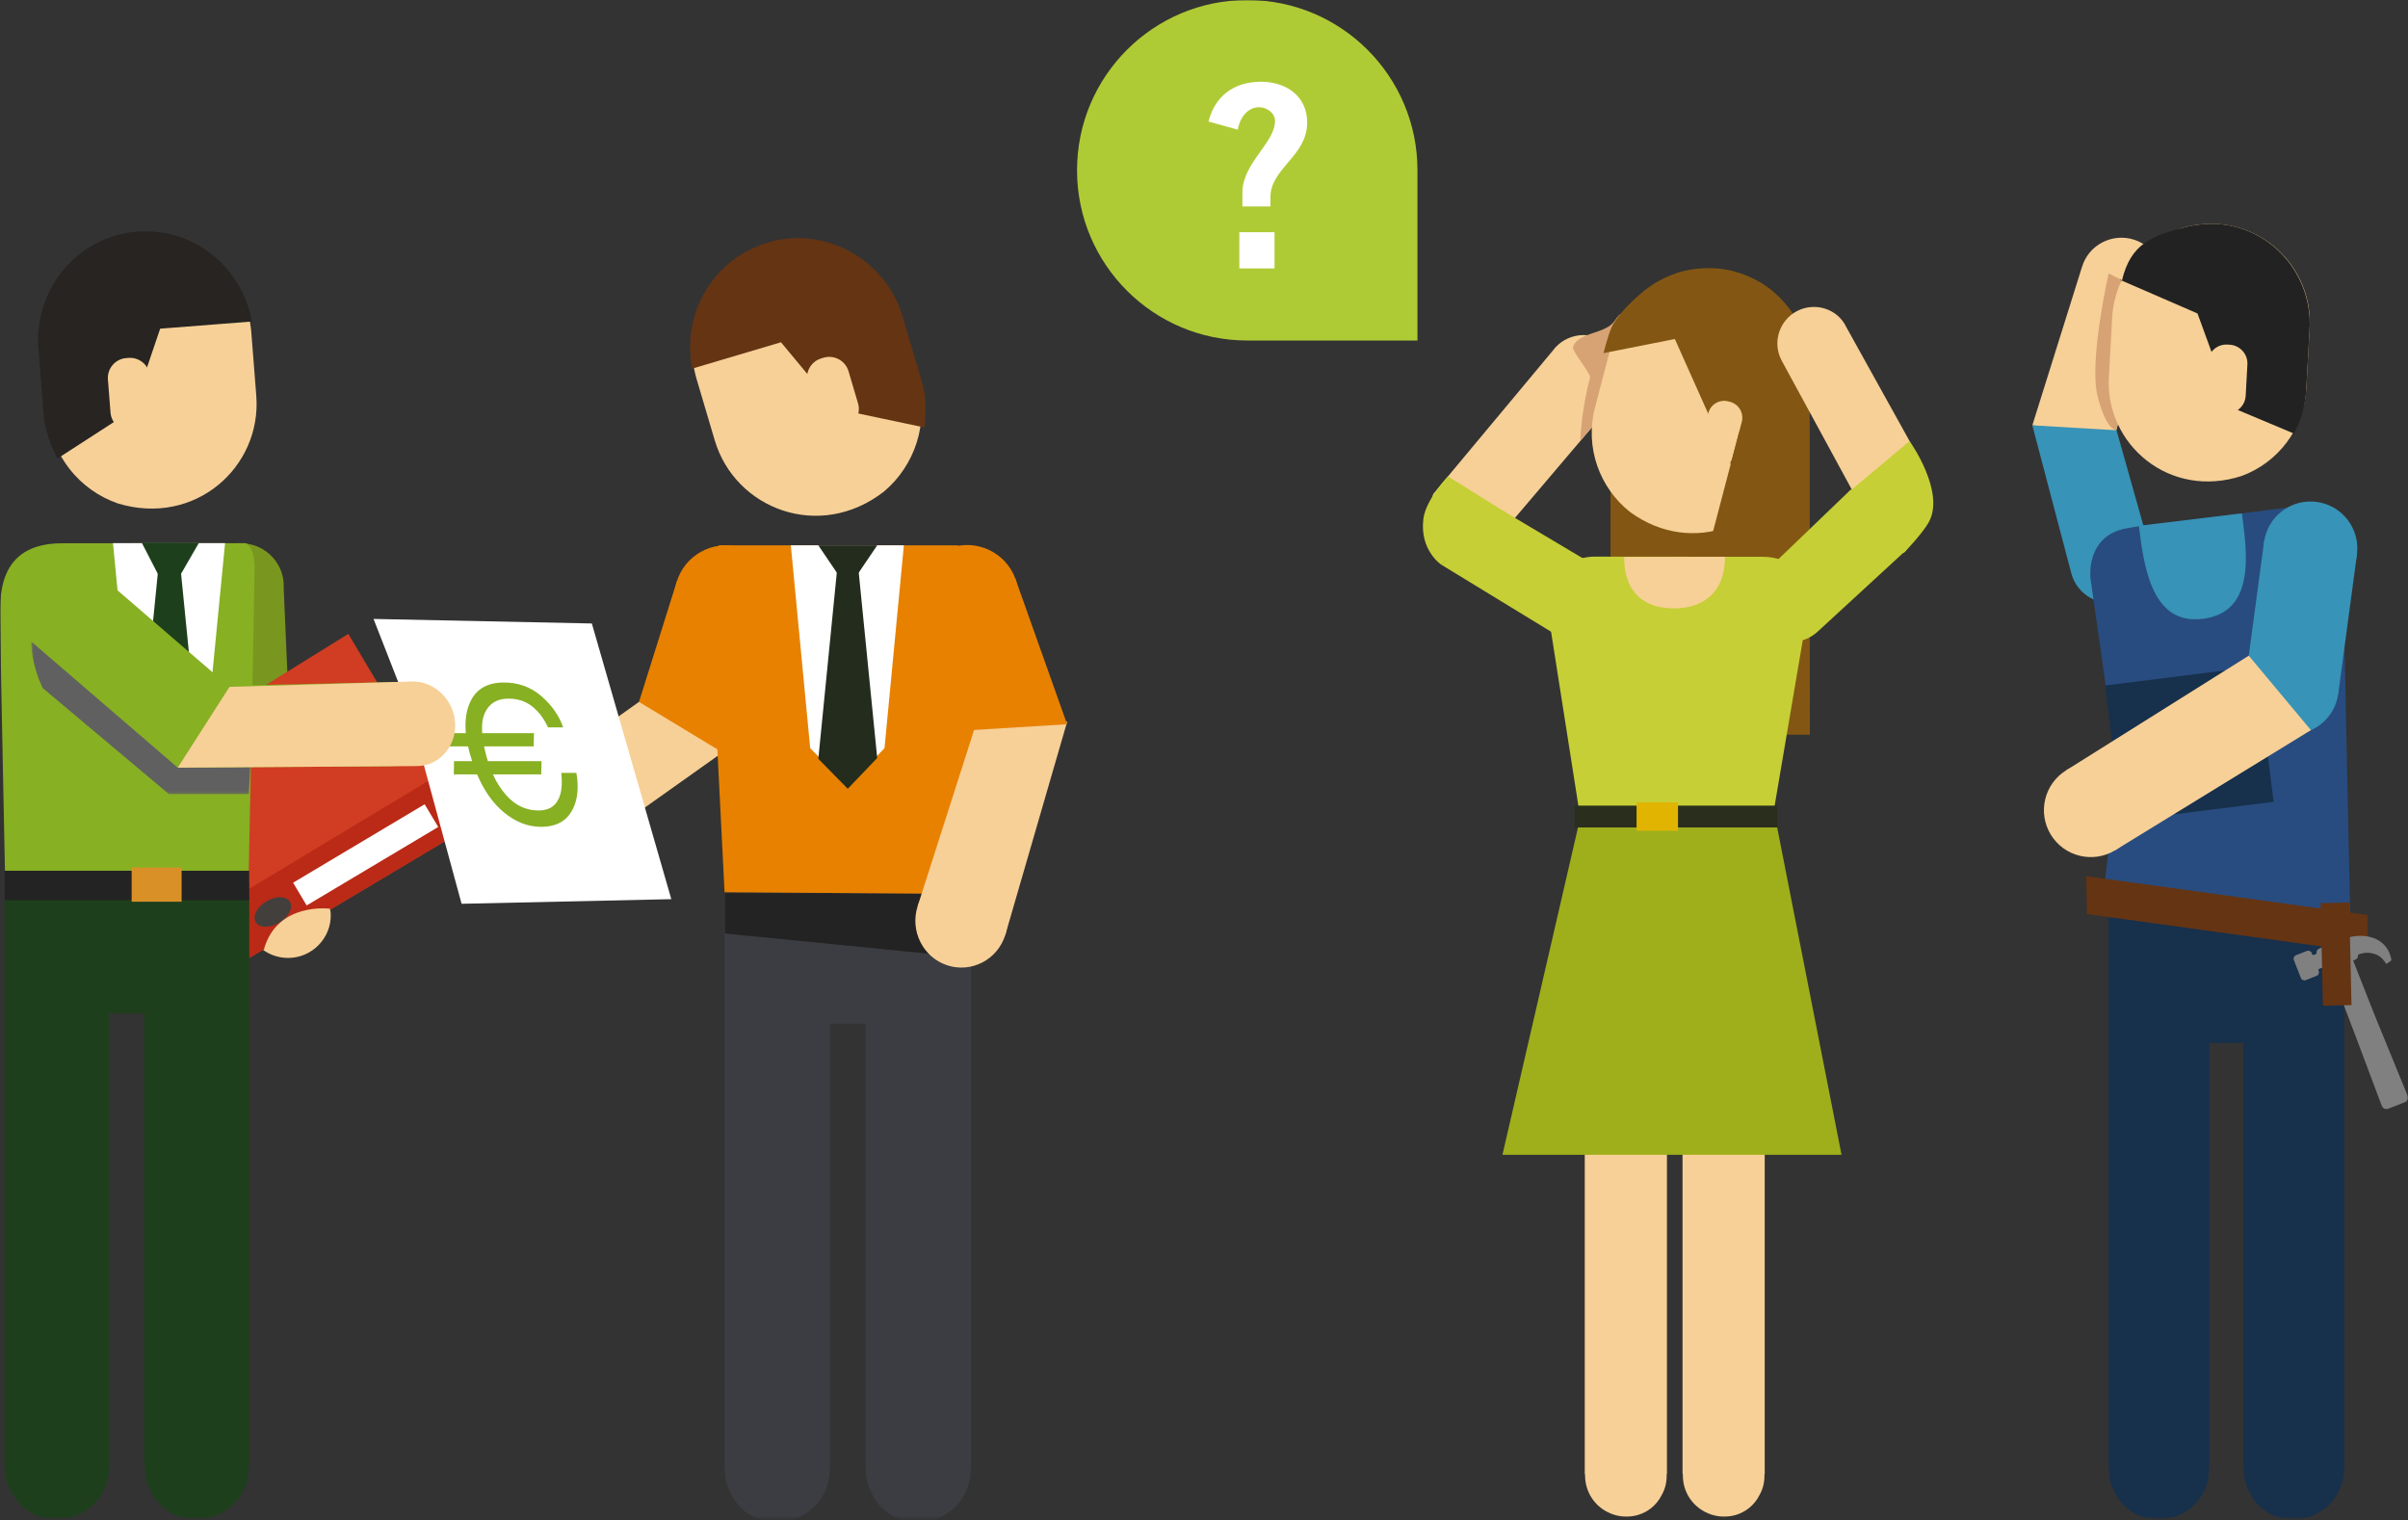 <?xml version="1.0" encoding="UTF-8"?>
<svg width="949px" height="599px" viewBox="0 0 949 599" version="1.1" xmlns="http://www.w3.org/2000/svg" xmlns:xlink="http://www.w3.org/1999/xlink">
    <rect x="0" y="0" width="949" height="599" fill="#333333" stroke="none"/>
    <!-- Generator: Sketch 46.1 (44463) - http://www.bohemiancoding.com/sketch -->
    <title>Page 1</title>
    <desc>Created with Sketch.</desc>
    <defs>
        <rect id="path-1" x="0" y="0" width="950" height="599.311"></rect>
        <polygon id="path-3" points="0 600.882 949.001 600.882 949.001 1.001 0 1.001"></polygon>
        <polygon id="path-5" points="99.181 26.646 99.181 0.752 2.006 0.752 2.006 26.646 99.181 26.646"></polygon>
        <polygon id="path-7" points="1.478 75.79 1.478 1.435 88.153 1.435 88.153 75.79 1.478 75.79"></polygon>
    </defs>
    <g id="Page-1" stroke="none" stroke-width="1" fill="none" fill-rule="evenodd">
        <g transform="translate(0, -1)">
            <mask id="mask-2" fill="white">
                <use xlink:href="#path-1"></use>
            </mask>
            <g id="Mask"></g>
            <g id="Group-101" mask="url(#mask-2)">
                <path d="M196.321,317.032 C204.364,311.315 215.709,312.95 221.663,320.675 C227.611,328.4 225.917,339.297 217.863,345.008 C209.825,350.724 198.47,349.095 192.532,341.37 C186.578,333.645 188.278,322.748 196.321,317.032 Z" id="Fill-1" fill="#F7D097"></path>
                <polygon id="Fill-3" fill="#F7D097" points="196.321 317.032 217.863 345.008 286.083 296.558 264.536 268.582"></polygon>
                <path d="M266.6,230.616 C263.531,241.378 269.761,252.594 280.521,255.664 C291.286,258.738 302.501,252.502 305.57,241.741 C308.645,230.973 302.404,219.762 291.644,216.688 C280.883,213.618 269.663,219.854 266.6,230.616" id="Fill-5" fill="#E88100"></path>
                <polygon id="Fill-7" fill="#E88100" points="251.831 277.605 288.929 300.065 305.746 241.13 266.776 230.006"></polygon>
                <g id="Group-11" transform="translate(283.549, 351.868)" fill="#3C3D42">
                    <path d="M43.604,1.435 L1.998,1.435 L1.998,227.561 L2.16,227.561 C2.009,231.199 2.793,234.885 4.731,238.209 C9.835,248.418 22.566,251.975 32.72,246.356 C39.886,242.415 43.675,234.977 43.426,227.561 L43.604,227.561 L43.604,1.435 Z" id="Fill-9"></path>
                </g>
                <g id="Group-14" transform="translate(340.994, 351.868)" fill="#3C3D42">
                    <path d="M41.739,1.435 L0.133,1.435 L0.133,227.561 L0.295,227.561 C0.154,231.199 0.928,234.885 2.866,238.209 C7.975,248.418 20.706,251.975 30.86,246.356 C38.021,242.415 41.81,234.977 41.561,227.561 L41.739,227.561 L41.739,1.435 Z" id="Fill-12"></path>
                </g>
                <mask id="mask-4" fill="white">
                    <use xlink:href="#path-3"></use>
                </mask>
                <g id="Clip-16"></g>
                <polygon id="Fill-15" fill="#3C3D42" mask="url(#mask-4)" points="285.552 404.409 382.34 404.409 382.34 352.62 285.552 352.62"></polygon>
                <g id="Group-19" mask="url(#mask-4)">
                    <g transform="translate(283.549, 351.868)">
                        <mask id="mask-6" fill="white">
                            <use xlink:href="#path-5"></use>
                        </mask>
                        <g id="Clip-18" stroke="none" fill="none"></g>
                        <polygon id="Fill-17" stroke="none" fill="#232323" fill-rule="evenodd" mask="url(#mask-6)" points="99.184 26.646 2.006 16.994 2.006 0.748 99.184 1.436"></polygon>
                    </g>
                </g>
                <path d="M368.884,216.705 C368.884,216.705 388.213,216.705 388.213,236.036 L382.735,353.3 L285.552,352.618 L279.679,236.096 C279.679,236.096 279.679,216.759 299.013,216.759 L368.884,216.759 L368.884,216.705 Z" id="Fill-20" fill="#E88100" mask="url(#mask-4)"></path>
                <path d="M352.667,122.125 C352.505,121.751 352.332,121.334 352.164,120.961 C352.045,120.733 351.926,120.506 351.791,120.23 C351.634,119.862 351.428,119.553 351.271,119.18 C351.044,118.774 350.806,118.319 350.578,117.913 C341.241,101.424 321.523,92.941 302.617,98.544 C300.788,99.085 299.045,99.757 297.329,100.525 C295.289,101.446 293.351,102.496 291.494,103.67 C278.58,112.164 271.365,127.311 273.059,142.917 C273.308,145.364 273.768,147.8 274.483,150.209 L277.735,161.209 L281.665,174.472 C289.703,201.63 322.963,214.39 348.31,194.766 C360.629,184.454 366.345,167.445 361.49,151.043 L357.56,137.78 L354.264,126.634 C353.869,125.286 353.436,123.998 352.889,122.688 C352.83,122.493 352.776,122.303 352.667,122.125" id="Fill-21" fill="#F7D097" mask="url(#mask-4)"></path>
                <path d="M272.208,142.736 C270.427,126.475 277.81,110.722 291.076,101.914 C292.987,100.696 294.984,99.608 297.084,98.661 C298.844,97.865 300.635,97.172 302.524,96.609 C321.977,90.839 342.318,99.738 351.99,116.942 C352.223,117.364 352.472,117.835 352.704,118.263 C352.872,118.647 353.067,118.966 353.246,119.356 C353.381,119.643 353.511,119.881 353.63,120.119 C353.798,120.504 353.982,120.942 354.155,121.327 C354.263,121.516 354.323,121.716 354.382,121.917 C354.945,123.281 355.394,124.629 355.811,126.036 L359.243,137.653 C359.243,137.653 360.834,143.115 363.335,151.479 C365.83,159.843 364.282,169.256 364.336,169.457 L329.582,162.122 L307.791,135.883 L272.739,146.282 C272.517,145.102 272.327,143.922 272.208,142.736" id="Fill-22" fill="#653413" mask="url(#mask-4)"></path>
                <path d="M331.916,170.033 L332.819,169.768 C336.987,168.534 339.39,164.111 338.145,159.943 L334.411,147.297 C333.171,143.129 328.755,140.725 324.587,141.96 L323.683,142.23 C319.515,143.465 317.118,147.887 318.346,152.056 L322.097,164.701 C323.326,168.869 327.742,171.267 331.916,170.033" id="Fill-23" fill="#F7D097" mask="url(#mask-4)"></path>
                <polygon id="Fill-24" fill="#E88100" mask="url(#mask-4)" points="283.306 250.535 377.604 250.535 377.604 215.911 283.306 215.911"></polygon>
                <polygon id="Fill-25" fill="#FFFFFF" mask="url(#mask-4)" points="311.671 215.906 356.217 215.906 348.585 295.84 334.112 310.857 319.303 295.84"></polygon>
                <polygon id="Fill-26" fill="#232C1D" mask="url(#mask-4)" points="345.711 215.906 322.507 215.906 334.101 233.034"></polygon>
                <polygon id="Fill-27" fill="#232C1D" mask="url(#mask-4)" points="338.047 222.761 345.711 299.712 334.101 311.837 322.507 300.047 330.172 222.761"></polygon>
                <path d="M361.632,358.174 C358.536,367.853 363.754,378.252 373.28,381.402 C382.817,384.547 393.058,379.253 396.154,369.569 C399.255,359.89 394.038,349.491 384.506,346.345 C374.974,343.195 364.734,348.494 361.632,358.174" id="Fill-28" fill="#F7D097" mask="url(#mask-4)"></path>
                <polygon id="Fill-29" fill="#F7D097" mask="url(#mask-4)" points="361.632 358.174 396.154 369.569 420.554 285.478 387.916 276.096"></polygon>
                <path d="M362.055,242.841 C365.801,253.386 377.389,258.897 387.933,255.146 C398.476,251.4 403.986,239.81 400.241,229.264 C396.49,218.719 384.902,213.208 374.353,216.96 C363.814,220.706 358.304,232.296 362.055,242.841" id="Fill-30" fill="#E88100" mask="url(#mask-4)"></path>
                <polygon id="Fill-31" fill="#E88100" mask="url(#mask-4)" points="378.462 288.997 420.545 286.415 400.02 228.66 361.84 242.242"></polygon>
                <path d="M111.802,232.765 C112.305,223.232 104.798,215.426 95.575,215.107 C86.351,214.793 78.238,222.117 78.276,231.547 L79.51,310.858 L114.638,297.709 L111.802,232.765 Z" id="Fill-32" fill="#79961E" mask="url(#mask-4)"></path>
                <path d="M97.408,366.521 C100.125,375.675 109.809,380.514 118.609,377.727 C127.4,374.939 132.601,365.319 129.408,356.447 L114.647,297.712 L78.643,299.406 L97.408,366.521 Z" id="Fill-33" fill="#F7D097" mask="url(#mask-4)"></path>
                <polygon id="Fill-34" fill="#005780" mask="url(#mask-4)" points="96.225 363.272 129.409 356.446 114.644 297.711 78.644 299.406"></polygon>
                <polygon id="Fill-35" fill="#D03D22" mask="url(#mask-4)" points="86.192 385.692 183.159 327.867 137.276 250.803 39.622 311.351"></polygon>
                <polygon id="Fill-36" fill="#BA2A17" mask="url(#mask-4)" points="86.192 385.692 183.159 327.867 171.013 307.388 73.841 365.944"></polygon>
                <polygon id="Fill-37" fill="#FFFFFF" mask="url(#mask-4)" points="115.517 348.862 167.359 317.946 172.701 326.9 120.854 357.821"></polygon>
                <path d="M100.786,364.425 C99.401,362.097 101.301,358.411 105.024,356.191 C108.754,353.966 112.894,354.048 114.285,356.375 C115.671,358.698 113.766,362.389 110.047,364.609 C106.313,366.834 102.172,366.753 100.786,364.425" id="Fill-38" fill="#433F3D" mask="url(#mask-4)"></path>
                <path d="M43.113,354.354 L1.864,354.354 L1.864,578.558 L2.016,578.558 C1.88,582.169 2.638,585.823 4.57,589.115 C9.626,599.237 22.253,602.767 32.326,597.191 C39.417,593.288 43.184,585.91 42.935,578.558 L43.113,578.558 L43.113,354.354 Z" id="Fill-39" fill="#1E3F1C" mask="url(#mask-4)"></path>
                <path d="M98.222,354.354 L56.978,354.354 L56.978,578.558 L57.125,578.558 C56.989,582.169 57.747,585.823 59.679,589.115 C64.735,599.237 77.362,602.767 87.435,597.191 C94.52,593.288 98.293,585.91 98.044,578.558 L98.222,578.558 L98.222,354.354 Z" id="Fill-40" fill="#1E3F1C" mask="url(#mask-4)"></path>
                <polygon id="Fill-41" fill="#1E3F1C" mask="url(#mask-4)" points="2.068 400.29 98.028 400.29 98.028 348.939 2.068 348.939"></polygon>
                <path d="M16.69,133.718 C16.707,133.317 16.723,132.862 16.744,132.462 C16.771,132.213 16.804,131.958 16.826,131.655 C16.847,131.255 16.918,130.897 16.939,130.497 C17.004,130.042 17.058,129.539 17.129,129.079 C19.922,110.5 35.163,95.646 54.654,94.119 C56.543,93.968 58.394,93.973 60.256,94.076 C62.465,94.206 64.63,94.482 66.773,94.915 C81.739,98.195 93.793,109.655 97.766,124.705 C98.41,127.059 98.848,129.474 99.043,131.958 L99.931,143.299 L101.002,156.968 C103.194,184.966 76.938,208.59 46.508,199.42 C31.445,194.25 20.111,180.527 18.785,163.621 L17.702,149.947 L16.804,138.46 C16.701,137.069 16.647,135.721 16.685,134.319 C16.669,134.118 16.652,133.923 16.69,133.718" id="Fill-42" fill="#F7D097" mask="url(#mask-4)"></path>
                <path d="M98.492,124.234 C94.373,108.546 81.935,96.583 66.536,93.145 C64.328,92.691 62.092,92.398 59.814,92.258 C57.914,92.149 55.998,92.144 54.06,92.295 C33.995,93.86 18.321,109.315 15.479,128.679 C15.403,129.155 15.349,129.675 15.284,130.151 C15.268,130.568 15.187,130.941 15.165,131.358 C15.149,131.677 15.116,131.937 15.084,132.203 C15.068,132.619 15.051,133.09 15.03,133.507 C14.997,133.718 15.013,133.929 15.03,134.135 C14.992,135.602 15.051,137.004 15.16,138.45 L16.107,150.424 C16.107,150.424 16.578,156.048 17.233,164.677 C17.882,173.306 22.667,181.475 22.689,181.675 L52.258,162.55 L63.121,130.524 L99.266,127.704 C99.049,126.535 98.8,125.371 98.492,124.234" id="Fill-43" fill="#272421" mask="url(#mask-4)"></path>
                <path d="M52.908,170.704 L51.972,170.78 C47.674,171.116 43.885,167.873 43.55,163.575 L42.527,150.54 C42.191,146.242 45.428,142.452 49.726,142.111 L50.656,142.041 C54.954,141.705 58.748,144.942 59.089,149.241 L60.107,162.276 C60.448,166.574 57.206,170.369 52.908,170.704" id="Fill-44" fill="#F7D097" mask="url(#mask-4)"></path>
                <path d="M96.848,215.055 C96.848,215.055 33.293,215.099 24.493,215.099 C-1.569,215.099 -0.081,236.801 0.06,246.983 C0.298,263.889 2.057,348.938 2.057,348.938 L97.871,352.435 C97.871,352.435 100.334,232.524 100.334,224.469 C100.334,216.414 96.848,215.055 96.848,215.055" id="Fill-45" fill="#87B023" mask="url(#mask-4)"></path>
                <polygon id="Fill-46" fill="#FFFFFF" mask="url(#mask-4)" points="44.52 215.055 88.697 215.055 81.125 292.899 66.765 307.532 52.081 292.899"></polygon>
                <polygon id="Fill-47" fill="#1E3F1C" mask="url(#mask-4)" points="70.673 220.184 78.273 296.479 66.765 308.502 55.258 296.815 62.863 220.184"></polygon>
                <polygon id="Fill-48" fill="#1E3F1C" mask="url(#mask-4)" points="71.313 227.199 78.414 214.894 55.855 214.856 62.225 227.199"></polygon>
                <polygon id="Fill-49" fill="#232323" mask="url(#mask-4)" points="1.862 355.765 98.222 355.765 98.222 344.148 1.862 344.148"></polygon>
                <polygon id="Fill-50" fill="#D99127" mask="url(#mask-4)" points="51.885 356.35 71.571 356.35 71.571 342.881 51.885 342.881"></polygon>
                <path d="M130.085,359.125 C130.085,359.125 109.366,356.278 104.029,375.057 L118.551,374.613 L129.409,363.613 L130.085,359.125 Z" id="Fill-51" fill="#F7D097" mask="url(#mask-4)"></path>
                <g id="Group-54" mask="url(#mask-4)">
                    <g transform="translate(10.825, 238.187)">
                        <mask id="mask-8" fill="white">
                            <use xlink:href="#path-7"></use>
                        </mask>
                        <g id="Clip-53" stroke="none" fill="none"></g>
                        <path d="M88.153,59.707 L87.201,75.79 L55.786,75.79 L6.05,34.004 C6.05,34.004 -2.659,17.396 3.96,3.3 C10.585,-10.802 88.153,59.707 88.153,59.707" id="Fill-52" stroke="none" fill="#606060" fill-rule="evenodd" mask="url(#mask-8)"></path>
                    </g>
                </g>
                <path d="M10.548,252.312 C2.927,245.312 2.743,233.143 9.541,225.402 C16.361,217.656 28.128,216.746 35.251,224.103 L90.443,271.692 L70.043,303.527 L10.548,252.312 Z" id="Fill-55" fill="#87B023" mask="url(#mask-4)"></path>
                <polygon id="Fill-56" fill="#87B023" mask="url(#mask-4)" points="156.048 269.76 155.794 302.96 70.042 303.529 88.976 271.232"></polygon>
                <polygon id="Fill-57" fill="#FFFFFF" mask="url(#mask-4)" points="160.895 279.916 147.212 244.913 233.246 246.705 264.568 355.345 181.913 357.169"></polygon>
                <path d="M178.846,306.176 L178.922,300.957 L186.066,300.957 C185.731,299.95 185.433,298.922 185.135,297.866 C184.886,296.962 184.659,296.053 184.459,295.149 L175.766,295.149 L175.831,289.93 L183.593,289.93 C183.181,285.443 183.658,281.556 185.027,278.275 C187.306,272.732 191.825,269.966 198.575,269.966 C204.307,269.966 209.248,271.768 213.389,275.368 C217.524,278.974 220.371,283.061 221.935,287.646 L215.965,287.646 C214.369,284.17 212.29,281.41 209.714,279.374 C207.137,277.339 204.014,276.321 200.377,276.321 C195.89,276.321 192.805,278.199 191.094,281.946 C190.147,284.008 189.785,286.666 190.023,289.93 L210.439,289.93 L210.309,295.149 L190.737,295.149 C191.008,296.399 191.343,297.72 191.722,299.117 C191.901,299.755 192.08,300.367 192.264,300.957 L213.421,300.957 L213.302,306.176 L194.255,306.176 C195.717,309.386 197.514,312.168 199.641,314.523 C203.165,318.442 207.359,320.402 212.22,320.402 C216.691,320.402 219.548,318.334 220.777,314.193 C221.427,312.011 221.578,309.142 221.232,305.591 L227.169,305.591 C228.144,311.275 227.673,316.044 225.724,319.888 C223.408,324.521 219.256,326.838 213.237,326.838 C208.052,326.838 203.17,324.938 198.585,321.138 C194.272,317.565 190.743,312.574 188.025,306.176 L178.846,306.176 Z" id="Fill-58" fill="#87B023" mask="url(#mask-4)"></path>
                <path d="M162.143,269.58 C171.279,269.256 178.917,276.856 179.382,286.026 C179.848,295.185 172.963,303.111 163.908,302.905 L70.042,303.527 L90.442,271.692 L162.143,269.58 Z" id="Fill-59" fill="#F7D097" mask="url(#mask-4)"></path>
                <path d="M870.776,363.161 L831.01,363.161 L831.01,579.306 L831.161,579.306 C831.02,582.786 831.767,586.31 833.618,589.483 C838.495,599.243 850.668,602.642 860.373,597.272 C867.214,593.505 870.841,586.392 870.603,579.306 L870.776,579.306 L870.776,363.161 Z" id="Fill-60" fill="#17304C" mask="url(#mask-4)"></path>
                <path d="M923.903,363.161 L884.136,363.161 L884.136,579.306 L884.288,579.306 C884.153,582.786 884.894,586.31 886.745,589.483 C891.622,599.243 903.795,602.642 913.5,597.272 C920.347,593.505 923.973,586.392 923.729,579.306 L923.903,579.306 L923.903,363.161 Z" id="Fill-61" fill="#17304C" mask="url(#mask-4)"></path>
                <polygon id="Fill-62" fill="#17304C" mask="url(#mask-4)" points="831.007 412.01 923.53 412.01 923.53 362.505 831.007 362.505"></polygon>
                <path d="M820.519,106.191 C823.193,97.351 832.583,92.723 841.081,95.468 C849.568,98.207 854.542,107.539 851.414,116.103 L833.39,172.207 L800.947,168.618 L820.519,106.191 Z" id="Fill-63" fill="#F7D097" mask="url(#mask-4)"></path>
                <path d="M831.011,108.753 C831.011,108.753 823.195,143.181 826.643,157.056 C830.113,170.93 834.129,170.562 834.129,170.562 L840.662,141.942 L840.072,113.256 L831.011,108.753 Z" id="Fill-64" fill="#D7A375" mask="url(#mask-4)"></path>
                <path d="M847.434,217.731 C850.124,226.56 844.901,235.638 836.317,238.085 C827.732,240.532 818.417,235.557 816.247,226.695 L800.945,168.615 L834.13,170.564 L847.434,217.731 Z" id="Fill-65" fill="#3793B7" mask="url(#mask-4)"></path>
                <path d="M910.249,125.836 C910.222,125.457 910.195,125.035 910.168,124.65 C910.136,124.412 910.109,124.174 910.076,123.893 C910.049,123.514 909.968,123.178 909.935,122.799 C909.876,122.371 909.806,121.895 909.735,121.467 C906.693,103.977 891.971,90.281 873.53,89.258 C871.744,89.161 869.996,89.204 868.237,89.345 C866.153,89.512 864.107,89.821 862.099,90.276 C848.037,93.697 836.898,104.789 833.461,119.086 C832.92,121.327 832.557,123.616 832.427,125.966 L831.832,136.695 L831.117,149.633 C829.645,176.126 854.971,197.871 883.517,188.544 C897.633,183.331 908.036,170.128 908.923,154.132 L909.638,141.188 L910.239,130.318 C910.309,129.003 910.336,127.731 910.266,126.404 C910.276,126.215 910.287,126.025 910.249,125.836" id="Fill-66" fill="#F7D097" mask="url(#mask-4)"></path>
                <path d="M866.04,124.528 L835.567,111.303 C835.735,110.22 836.016,112.569 836.271,111.519 C839.718,97.033 848.032,93.774 862.094,90.299 C864.108,89.833 866.153,89.519 868.237,89.346 C869.986,89.205 871.745,89.157 873.531,89.26 C891.972,90.277 906.683,104.135 909.714,121.848 C909.784,122.281 909.855,122.763 909.914,123.196 C909.947,123.58 910.023,123.916 910.05,124.3 C910.082,124.593 910.12,124.831 910.142,125.074 C910.174,125.453 910.196,125.886 910.223,126.271 C910.261,126.466 910.25,126.655 910.239,126.844 C910.309,128.187 910.282,129.475 910.207,130.812 L909.6,141.818 L908.875,154.918 C908.54,161.068 906.818,166.811 904.042,171.856 L879.571,161.582 L866.04,124.528 Z" id="Fill-67" fill="#222222" mask="url(#mask-4)"></path>
                <path d="M876.347,163.914 L877.224,163.963 C881.294,164.19 884.802,161.045 885.029,156.979 L885.705,144.642 C885.933,140.577 882.788,137.069 878.718,136.842 L877.836,136.793 C873.771,136.566 870.269,139.711 870.041,143.776 L869.359,156.113 C869.137,160.179 872.277,163.687 876.347,163.914" id="Fill-68" fill="#F7D097" mask="url(#mask-4)"></path>
                <path d="M838.068,209.19 L841.261,208.622 L903.235,200.827 L903.23,200.772 C903.23,200.772 920.913,198.553 923.137,216.238 L926.461,373.187 L828.249,359.362 L834.647,304.849 L823.843,228.781 C823.843,228.781 821.889,212.14 838.068,209.19" id="Fill-69" fill="#284C7F" mask="url(#mask-4)"></path>
                <polygon id="Fill-70" fill="#653413" mask="url(#mask-4)" points="822.506 361.21 933.329 376.536 932.988 361.589 822.171 346.27"></polygon>
                <polygon id="Fill-71" fill="#17304C" mask="url(#mask-4)" points="836.297 324.496 896.046 316.982 889.34 263.65 829.59 271.158"></polygon>
                <path d="M892.257,214.643 C890.898,224.755 897.994,234.055 908.105,235.414 C918.216,236.773 927.514,229.676 928.873,219.564 C930.232,209.452 923.136,200.151 913.025,198.793 C902.914,197.434 893.615,204.531 892.257,214.643" id="Fill-72" fill="#3793B7" mask="url(#mask-4)"></path>
                <path d="M884.894,269.448 C883.536,279.56 890.637,288.861 900.748,290.219 C910.858,291.578 920.157,284.481 921.516,274.369 C922.874,264.257 915.773,254.951 905.662,253.593 C895.551,252.234 886.253,259.331 884.894,269.448" id="Fill-73" fill="#3793B7" mask="url(#mask-4)"></path>
                <polygon id="Fill-74" fill="#3793B7" mask="url(#mask-4)" points="884.894 269.448 921.516 274.369 928.953 218.985 892.331 214.07"></polygon>
                <path d="M814.329,304.542 C805.636,309.88 802.908,321.253 808.245,329.953 C813.577,338.652 824.954,341.375 833.641,336.037 C842.35,330.705 845.073,319.326 839.73,310.632 C834.399,301.933 823.016,299.205 814.329,304.542" id="Fill-75" fill="#F7D097" mask="url(#mask-4)"></path>
                <polygon id="Fill-76" fill="#F7D097" mask="url(#mask-4)" points="814.329 304.542 833.641 336.037 910.738 288.73 886.246 259.39"></polygon>
                <path d="M866.473,245.011 C889.687,243.544 885.39,217.89 883.55,203.301 L842.928,208.211 C844.774,222.795 847.464,246.213 866.473,245.011" id="Fill-77" fill="#3793B7" mask="url(#mask-4)"></path>
                <path d="M948.862,432.826 C949.268,433.822 948.759,434.965 947.768,435.354 C945.582,436.215 943.384,437.076 941.198,437.931 C940.185,438.326 939.054,437.823 938.675,436.816 C931.926,418.887 925.268,400.92 918.286,383.083 L917.36,383.44 C916.5,383.776 915.585,383.343 915.25,382.498 C914.638,382.444 914.032,382.677 913.626,383.137 L913.815,383.641 C914.124,384.409 913.745,385.275 912.976,385.573 L908.717,387.246 C907.943,387.544 907.082,387.165 906.784,386.401 L904.024,379.359 C903.726,378.595 904.094,377.724 904.868,377.426 L909.133,375.759 C909.902,375.456 910.768,375.835 911.066,376.598 L911.342,377.318 C911.97,377.372 912.57,377.128 912.982,376.663 C912.825,375.9 913.236,375.109 913.983,374.817 L923.45,371.109 C930.015,368.537 938.913,369.447 941.809,376.847 C942.15,377.702 942.313,378.547 942.464,379.451 L940.461,380.869 C939.168,378.974 938.183,377.773 935.888,376.961 C933.766,376.214 931.341,376.3 929.257,377.285 C929.436,378.054 929.03,378.871 928.267,379.169 L927.379,379.516 C939.622,410.734 933.057,394.034 948.862,432.826" id="Fill-78" fill="#808080" mask="url(#mask-4)"></path>
                <polygon id="Fill-79" fill="#653413" mask="url(#mask-4)" points="915.477 397.357 926.735 397.103 925.815 356.659 914.557 356.919"></polygon>
                <path d="M636.517,158.644 C642.152,151.736 640.798,141.716 634.027,136.395 C627.251,131.068 617.097,132.107 611.922,139.237 L564.865,195.66 C564.865,195.66 561.975,203.877 562.624,209.312 C563.279,214.753 569.125,216.599 569.125,216.599 L590.559,212.75 L636.517,158.644 Z" id="Fill-80" fill="#F7D097" mask="url(#mask-4)"></path>
                <path d="M627.368,169.412 L622.778,174.815 C622.778,174.815 623.081,163.111 626.669,149.735 C627.037,148.333 619.444,139.271 619.898,137.842 C621.863,131.627 632.602,132.932 636.353,127.405 C647.102,111.582 627.368,169.412 627.368,169.412" id="Fill-81" fill="#D7A375" mask="url(#mask-4)"></path>
                <path d="M616.442,253.097 C624.019,257.791 633.778,255.149 638.184,247.738 C642.579,240.333 640.23,230.399 632.495,226.193 L591.544,201.817 L567.977,223.513 L616.442,253.097 Z" id="Fill-82" fill="#C6CF36" mask="url(#mask-4)"></path>
                <path d="M570.646,188.731 C570.646,188.731 561.943,197.783 560.969,205.415 C559.388,217.828 567.978,223.512 567.978,223.512 L593.358,202.893 L570.646,188.731 Z" id="Fill-83" fill="#C6CF36" mask="url(#mask-4)"></path>
                <polygon id="Fill-84" fill="#835713" mask="url(#mask-4)" points="634.635 290.525 713.264 290.525 713.194 145.161 634.781 130.848"></polygon>
                <path d="M636.168,133.657 C636.303,133.3 636.471,132.894 636.612,132.531 C636.72,132.315 636.828,132.093 636.947,131.827 C637.088,131.47 637.267,131.167 637.407,130.81 C637.619,130.415 637.83,129.971 638.035,129.581 C646.441,113.568 665.012,104.885 683.209,109.66 C684.984,110.125 686.662,110.715 688.324,111.397 C690.288,112.215 692.177,113.157 693.985,114.229 C706.553,121.943 713.877,136.18 712.74,151.121 C712.578,153.459 712.215,155.798 711.603,158.12 L708.827,168.709 L705.476,181.484 C698.613,207.636 667.263,220.807 642.49,202.834 C630.425,193.366 624.471,177.305 628.612,161.514 L631.962,148.739 L634.777,138.009 C635.123,136.71 635.497,135.465 635.973,134.204 C636.027,134.014 636.065,133.83 636.168,133.657" id="Fill-85" fill="#F7D097" mask="url(#mask-4)"></path>
                <path d="M708.783,169.013 C710.477,164.704 713.054,151.441 713.168,149.86 C713.514,145.329 713,140.89 711.896,136.646 C711.89,136.619 711.879,136.592 711.874,136.565 C710.835,132.613 709.222,128.867 707.073,125.435 C706.884,125.143 706.732,124.84 706.548,124.558 C706.034,123.784 705.471,123.048 704.902,122.312 C704.426,121.684 703.939,121.067 703.43,120.471 C702.927,119.881 702.407,119.313 701.866,118.755 C701.157,118.019 700.405,117.326 699.641,116.639 C699.181,116.238 698.743,115.821 698.272,115.442 C696.973,114.403 695.636,113.418 694.207,112.535 C694.196,112.53 694.186,112.519 694.175,112.514 C692.345,111.431 690.429,110.478 688.443,109.655 C686.765,108.963 685.06,108.367 683.274,107.896 L683.268,107.896 C681.168,107.349 679.09,107.025 677.011,106.819 C676.275,106.748 675.555,106.748 674.836,106.716 C673.499,106.656 672.194,106.646 670.884,106.727 C669.986,106.776 669.098,106.851 668.211,106.965 C667.166,107.095 666.137,107.29 665.114,107.501 C664.081,107.712 663.058,107.907 662.051,108.199 C661.553,108.34 661.088,108.54 660.611,108.703 C656.103,110.191 651.913,112.46 648.2,115.41 C648.086,115.496 647.978,115.583 647.87,115.67 C643.713,119.042 637.51,124.91 635.167,129.928 C633.711,133.068 631.941,140.165 631.941,140.165 L662.267,134.167 L708.783,169.013 Z" id="Fill-86" fill="#835713" mask="url(#mask-4)"></path>
                <polygon id="Fill-87" fill="#835713" mask="url(#mask-4)" points="653.807 120.615 696.663 216.48 712.452 156.306 683.056 134.863"></polygon>
                <path d="M674.12,185.835 L674.862,186.03 C678.288,186.928 681.822,184.86 682.721,181.439 L686.444,167.235 C687.343,163.813 685.281,160.273 681.855,159.374 L681.113,159.179 C677.687,158.281 674.152,160.349 673.254,163.775 L669.525,177.975 C668.626,181.401 670.694,184.936 674.12,185.835" id="Fill-88" fill="#F7D097" mask="url(#mask-4)"></path>
                <polygon id="Fill-89" fill="#835713" mask="url(#mask-4)" points="690.463 217.083 674.469 212.887 685.359 171.389 701.348 175.584"></polygon>
                <path d="M663.094,448.678 L695.483,448.678 L695.483,581.976 L695.369,581.976 C695.472,584.808 694.877,587.682 693.367,590.264 C689.383,598.222 679.467,600.988 671.559,596.614 C665.995,593.545 663.04,587.753 663.229,581.976 L663.094,581.976 L663.094,448.678 Z" id="Fill-90" fill="#F7D097" mask="url(#mask-4)"></path>
                <path d="M624.555,448.678 L656.95,448.678 L656.95,581.976 L656.831,581.976 C656.933,584.808 656.338,587.682 654.828,590.264 C650.844,598.222 640.928,600.988 633.021,596.614 C627.456,593.545 624.501,587.753 624.691,581.976 L624.555,581.976 L624.555,448.678 Z" id="Fill-91" fill="#F7D097" mask="url(#mask-4)"></path>
                <polygon id="Fill-92" fill="#9FAF1B" mask="url(#mask-4)" points="592.117 456.1 725.759 456.1 699.248 321.286 622.99 322.352"></polygon>
                <path d="M627.943,220.366 C627.943,220.366 609.53,220.366 609.53,238.788 L622.482,321.287 L698.74,322.353 L712.932,238.842 C712.932,238.842 712.932,220.42 694.518,220.42 L627.943,220.366 Z" id="Fill-93" fill="#C6CF36" mask="url(#mask-4)"></path>
                <polygon id="Fill-94" fill="#292E1D" mask="url(#mask-4)" points="620.533 327.085 700.46 327.085 700.46 318.489 620.533 318.489"></polygon>
                <polygon id="Fill-95" fill="#E0B400" mask="url(#mask-4)" points="644.976 328.374 661.311 328.374 661.311 317.2 644.976 317.2"></polygon>
                <path d="M659.642,240.759 C670.792,240.759 679.826,234.907 679.826,220.421 L640.065,220.524 C640.065,235.01 648.487,240.759 659.642,240.759" id="Fill-96" fill="#F7D097" mask="url(#mask-4)"></path>
                <path d="M702.192,143.157 C698.306,135.974 701.245,127.193 708.249,123.566 C715.258,119.939 724.205,122.619 727.642,129.916 L752.567,174.814 C752.567,174.814 761.493,196.641 759.977,201.421 C758.456,206.201 749.601,211.923 749.601,211.923 L729.992,194.27 L702.192,143.157 Z" id="Fill-97" fill="#F7D097" mask="url(#mask-4)"></path>
                <path d="M752.565,174.812 C752.565,174.812 767.131,195.188 759.91,207.189 C757.096,211.888 750.297,218.925 750.297,218.925 L728.56,194.961 L752.565,174.812 Z" id="Fill-98" fill="#C6CF36" mask="url(#mask-4)"></path>
                <path d="M716.855,249.446 C710.533,255.731 700.433,255.374 694.469,249.154 C688.509,242.934 688.547,232.725 695.124,226.878 L729.483,193.857 L751.214,217.827 L716.855,249.446 Z" id="Fill-99" fill="#C6CF36" mask="url(#mask-4)"></path>
                <path d="M424.464,68.097 C424.464,105.152 454.498,135.19 491.548,135.19 L558.626,135.19 L558.626,68.097 C558.626,31.043 528.591,1.004 491.548,1.004 C454.498,1.004 424.464,31.043 424.464,68.097" id="Fill-100" fill="#AECB35" mask="url(#mask-4)"></path>
            </g>
            <path d="M500.687,82.356 L500.687,78.638 C500.687,73.01 504.305,68.99 507.923,64.669 C511.541,60.448 515.159,55.926 515.159,49.293 C515.159,38.842 506.817,33.214 496.969,33.214 C486.216,33.214 478.779,38.942 476.267,48.891 L487.824,52.107 C488.427,47.886 491.442,43.263 496.165,43.263 C499.481,43.263 502.496,45.675 502.496,48.69 C502.496,52.911 499.28,57.132 496.064,61.654 C492.848,66.177 489.633,71.101 489.633,76.829 L489.633,82.356 L500.687,82.356 Z M502.295,106.777 L502.295,92.506 L488.427,92.506 L488.427,106.777 L502.295,106.777 Z" id="?" fill="#FFFFFF" mask="url(#mask-2)"></path>
        </g>
    </g>
</svg>